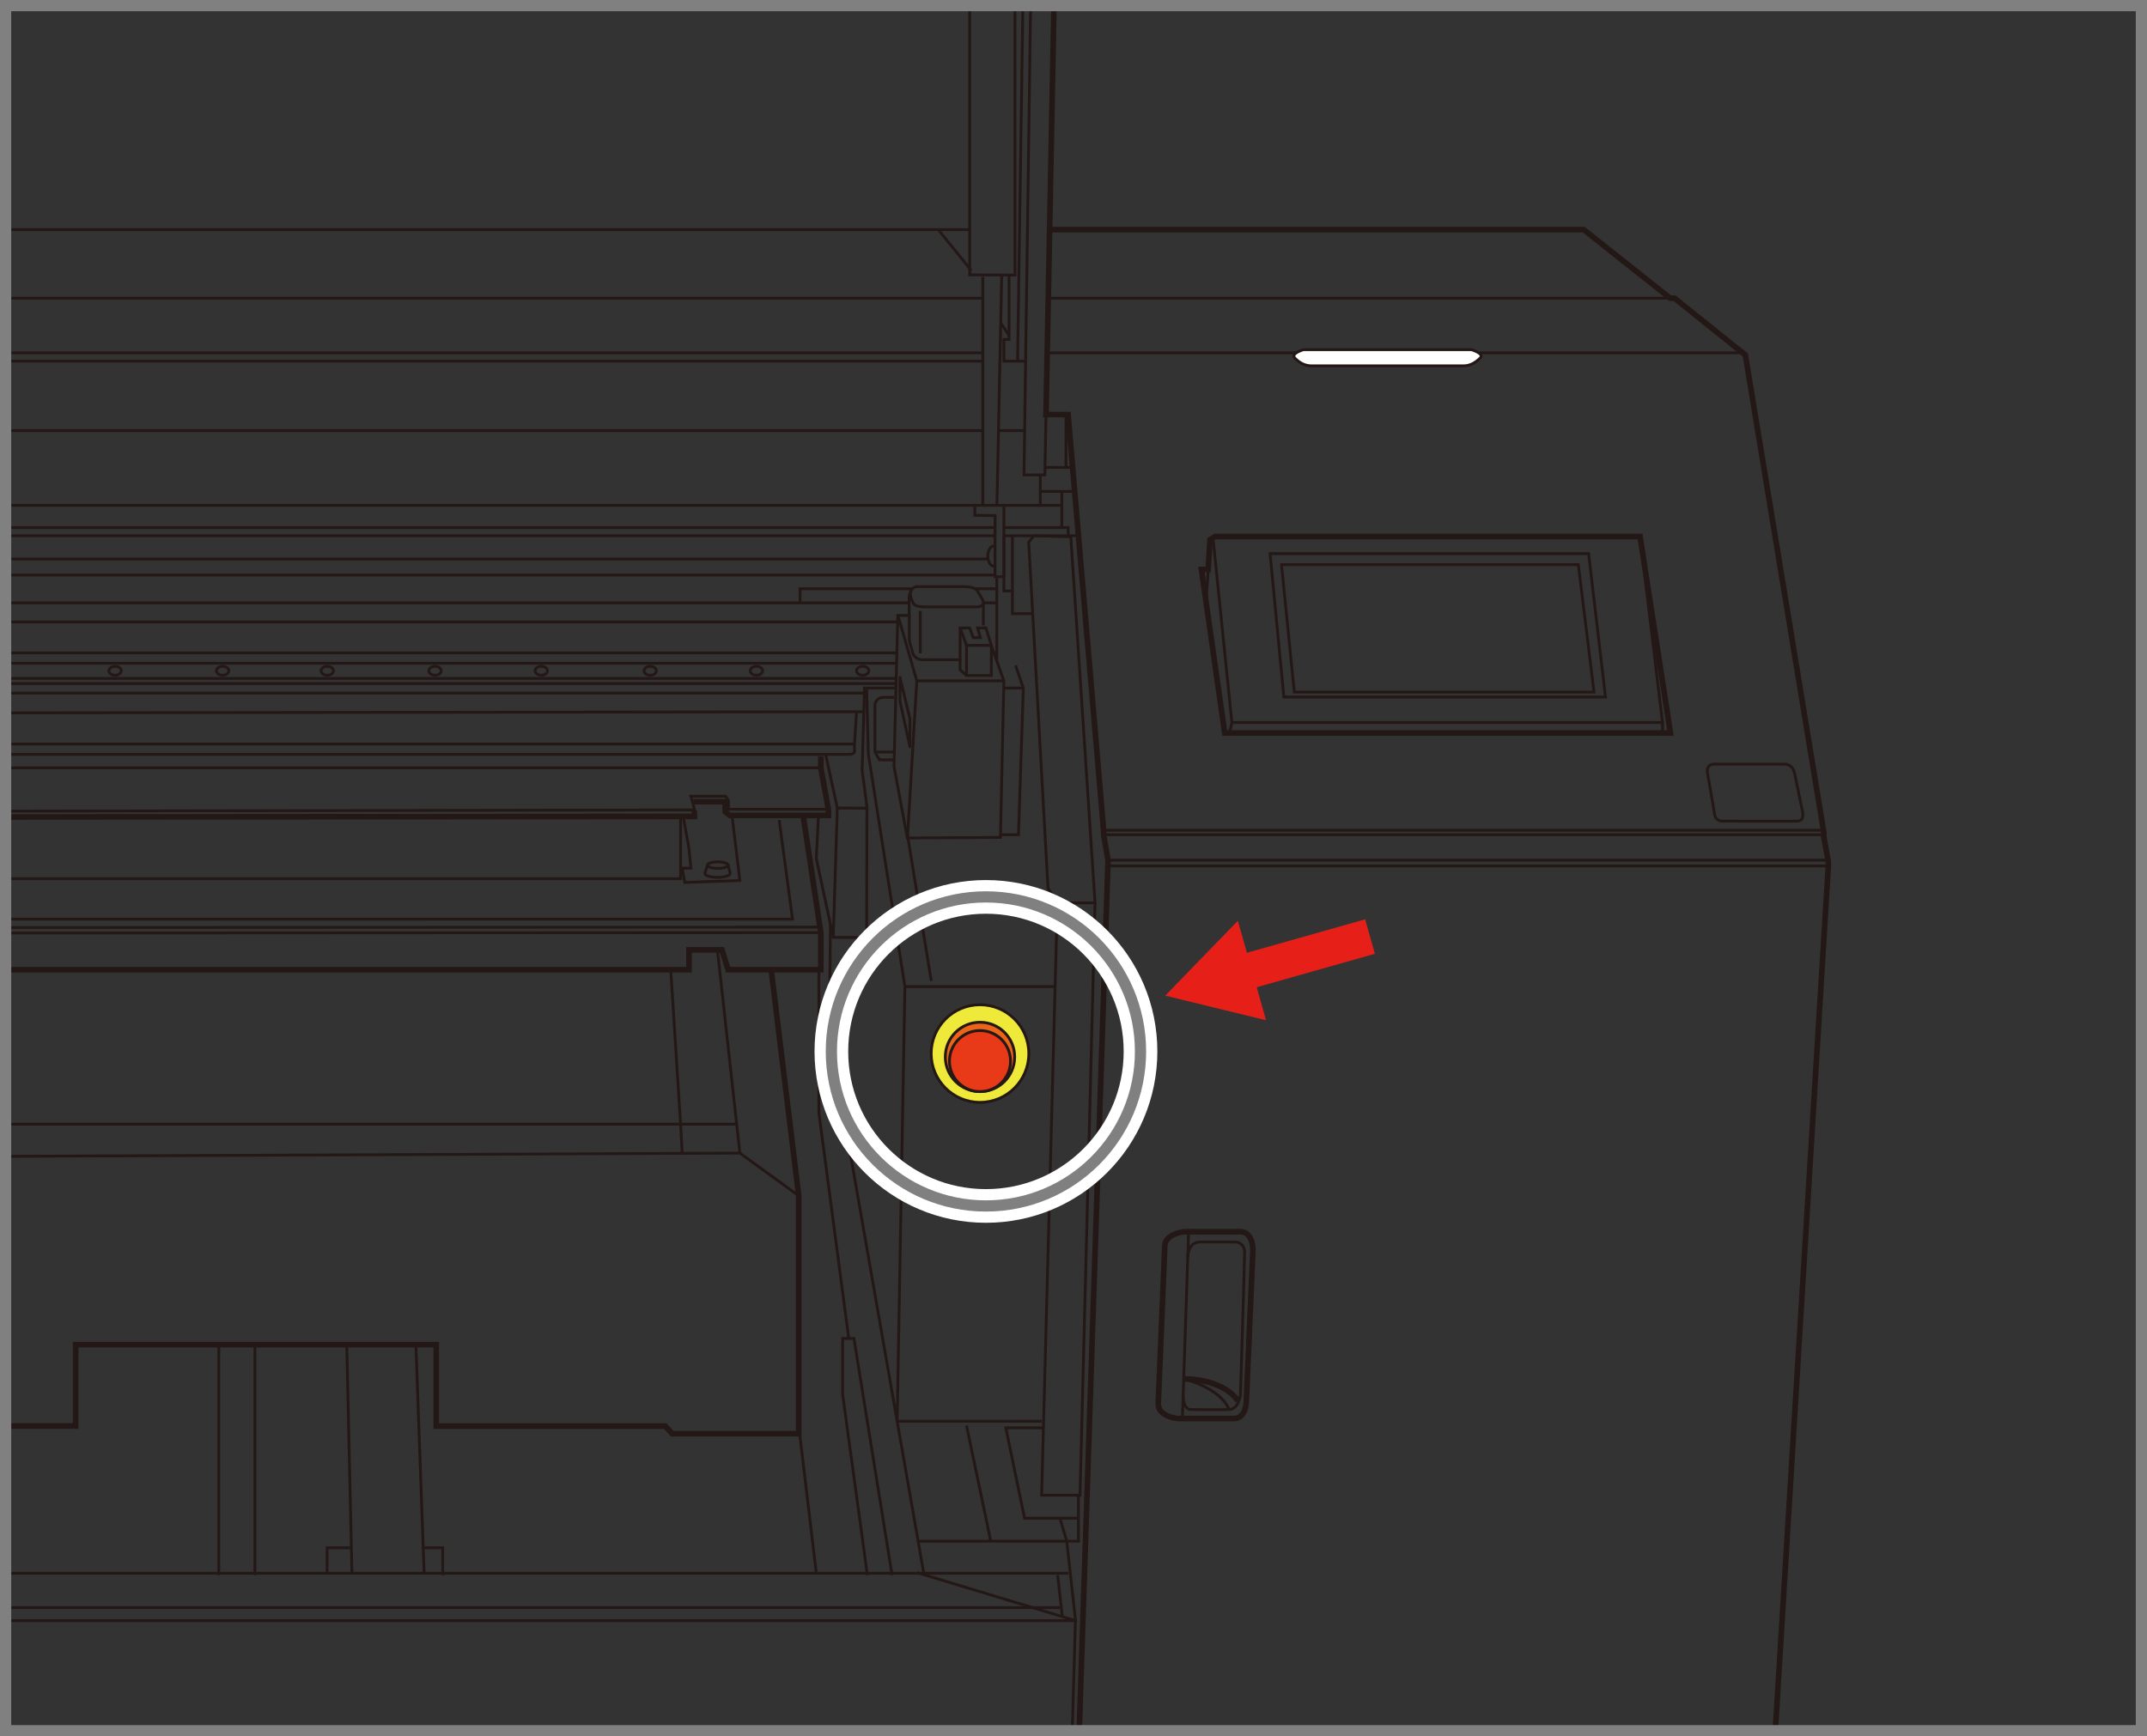<?xml version="1.0" encoding="UTF-8"?>
<svg id="_レイヤー_1" data-name="レイヤー 1" xmlns="http://www.w3.org/2000/svg" width="67.47mm" height="54.58mm" viewBox="0 0 191.26 154.72">
  <rect x="0" y="0" width="191.26" height="154.72" fill="#333333" stroke="none"/>
  <defs>
    <style>
      .cls-1 {
        fill: #ec631a;
      }

      .cls-1, .cls-2, .cls-3, .cls-4, .cls-5, .cls-6, .cls-7 {
        stroke: #231815;
      }

      .cls-1, .cls-2, .cls-3, .cls-4, .cls-5, .cls-7 {
        stroke-width: .25px;
      }

      .cls-1, .cls-3, .cls-4, .cls-8, .cls-5, .cls-9, .cls-6, .cls-7 {
        stroke-miterlimit: 10;
      }

      .cls-2 {
        stroke-linecap: round;
        stroke-linejoin: round;
      }

      .cls-2, .cls-4, .cls-8, .cls-9, .cls-6 {
        fill: none;
      }

      .cls-3 {
        fill: #fff;
      }

      .cls-8 {
        stroke: #fff;
        stroke-width: 3px;
      }

      .cls-5 {
        fill: #efea3a;
      }

      .cls-10 {
        fill: #e71f19;
      }

      .cls-9 {
        stroke: gray;
      }

      .cls-6 {
        stroke-width: .5px;
      }

      .cls-7 {
        fill: #e83918;
      }
    </style>
  </defs>
  <polyline class="cls-6" points="93.5 20.46 141.08 20.46 148.78 26.57 149.17 26.57 155.48 31.63 162.47 74.18 162.47 74.59 162.87 76.76 162.87 77.19 158.15 154.22"/>
  <line class="cls-4" x1=".5" y1="20.46" x2="86.38" y2="20.46"/>
  <polyline class="cls-4" points="93.18 36.94 93.08 42.32 91.22 42.32 91.81 .5"/>
  <polyline class="cls-6" points="93.89 .5 93.18 36.94 95.15 36.94 98.31 73.98 98.31 74.38 98.71 76.65 96.14 154.22"/>
  <line class="cls-4" x1="93.29" y1="31.44" x2="155.36" y2="31.44"/>
  <line class="cls-4" x1=".5" y1="31.44" x2="87.51" y2="31.44"/>
  <line class="cls-4" x1=".5" y1="32.18" x2="87.51" y2="32.18"/>
  <line class="cls-4" x1="87.51" y1="26.57" x2=".5" y2="26.57"/>
  <line class="cls-4" x1="148.77" y1="26.57" x2="93.39" y2="26.57"/>
  <polygon class="cls-6" points="108.25 47.81 146.1 47.81 148.81 65.32 109.1 65.32 107.03 50.75 107.63 50.75 107.79 48.09 108.25 47.81"/>
  <line class="cls-4" x1="107.63" y1="50.75" x2="107.44" y2="53.69"/>
  <polyline class="cls-4" points="108.08 48.16 109.74 64.38 109.53 65.32"/>
  <polyline class="cls-4" points="109.74 64.38 148.1 64.38 148.1 65.32"/>
  <line class="cls-4" x1="148.1" y1="64.38" x2="146.1" y2="47.81"/>
  <polygon class="cls-4" points="143.02 62.11 114.37 62.11 113.14 49.33 141.52 49.33 143.02 62.11"/>
  <polygon class="cls-4" points="142 61.67 115.3 61.67 114.16 50.31 140.6 50.31 142 61.67"/>
  <path class="cls-3" d="m130.36,32.6c.64,0,1.1-.31,1.5-.7s-.77-.74-.77-.74h-14.98s-1.16.34-.77.74.86.7,1.5.7,12.87,0,13.51,0Z"/>
  <line class="cls-4" x1="83.58" y1="20.46" x2="86.53" y2="24.1"/>
  <line class="cls-4" x1="98.31" y1="73.98" x2="162.44" y2="73.98"/>
  <line class="cls-4" x1="98.31" y1="74.38" x2="162.44" y2="74.38"/>
  <line class="cls-4" x1="98.71" y1="76.65" x2="162.87" y2="76.65"/>
  <line class="cls-4" x1="162.87" y1="77.16" x2="98.69" y2="77.16"/>
  <path class="cls-4" d="m153.54,73.18c-.69,0-.78-.51-.78-.51,0,0-.42-2.53-.64-3.68-.21-1.06.74-.9.74-.9h6.14s.69-.02.87.83.69,3.33.69,3.33c0,0,.25.9-.44.92s-6.57,0-6.57,0Z"/>
  <path class="cls-6" d="m111.03,124.71c0,1.72-1.04,1.69-1.04,1.69h-5.12s-1.69-.18-1.69-1.29l.58-14.06c0-1.1,1.69-1.29,1.69-1.29h5.12s1.04-.03,1.04,1.69l-.58,13.27Z"/>
  <path class="cls-6" d="m105.45,122.87s3.4-.09,4.84,1.96"/>
  <line class="cls-4" x1="105.88" y1="109.88" x2="105.33" y2="126.39"/>
  <path class="cls-4" d="m105.81,112.02s.01-1.35,1.08-1.35h3.09s.89-.06.89.95-.37,12.69-.37,12.69c0,0-.15,1.26-1.01,1.29s-3.34,0-3.34,0c0,0-.76.15-.76-1.35"/>
  <path class="cls-4" d="m105.45,122.87s3.25.77,4.04,2.73"/>
  <line class="cls-4" x1="88.53" y1="47.01" x2=".5" y2="47.01"/>
  <line class="cls-4" x1=".5" y1="61.76" x2="76.95" y2="61.76"/>
  <line class="cls-4" x1=".5" y1="49.81" x2="88.03" y2="49.81"/>
  <line class="cls-4" x1=".5" y1="51.24" x2="88.64" y2="51.24"/>
  <line class="cls-4" x1=".5" y1="53.72" x2="81" y2="53.72"/>
  <line class="cls-4" x1=".5" y1="55.42" x2="79.94" y2="55.42"/>
  <line class="cls-4" x1=".5" y1="58.18" x2="79.89" y2="58.18"/>
  <line class="cls-4" x1=".5" y1="59.1" x2="79.88" y2="59.1"/>
  <line class="cls-4" x1=".5" y1="60.45" x2="79.85" y2="60.45"/>
  <line class="cls-4" x1=".5" y1="60.91" x2="79.77" y2="60.91"/>
  <polyline class="cls-4" points="71.27 53.64 71.27 52.46 81.25 52.46"/>
  <polyline class="cls-4" points="79.99 54.83 81.67 60.67 89.43 60.67"/>
  <line class="cls-4" x1="81.67" y1="60.67" x2="80.84" y2="74.66"/>
  <polygon class="cls-2" points="81.06 66.55 80.17 62.47 80.17 60.36 81.06 64.04 81.06 66.55"/>
  <path class="cls-2" d="m81,54.83v1.94s0,.37.06.55.31,1.04.31,1.04c0,0,.28.43.8.43h3.37"/>
  <path class="cls-4" d="m81.27,52.48c-.43.37.09,1.26.09,1.26,0,0,.03.34,1.04.34h4.63s.89-.02.46-.73-.44-.72-.44-.72c0,0-.16-.36-1.25-.36h-4.04c-.74,0-.77.97-.77.97v1.6h-1.01l-.34,13.46,1.19,6.37,8.29-.05.31-13.94-1.12-3.16"/>
  <line class="cls-4" x1="87.6" y1="53.64" x2="87.6" y2="55.72"/>
  <polygon class="cls-4" points="87.33 56.82 86.7 56.82 86.38 55.96 85.53 55.96 85.53 59.69 86.1 60.19 88.31 60.19 88.31 57.51 87.83 55.96 87.09 55.96 87.33 56.82"/>
  <polyline class="cls-4" points="85.53 55.96 86.1 57.51 88.31 57.51"/>
  <line class="cls-4" x1="86.1" y1="57.51" x2="86.1" y2="60.19"/>
  <line class="cls-4" x1="81.98" y1="54.43" x2="81.98" y2="58.22"/>
  <polyline class="cls-4" points="79.89 61.31 77.01 61.31 76.8 68.63 77.23 71.88 77.2 83.53 74.23 83.53 72.72 76.51 72.91 72.66"/>
  <polyline class="cls-4" points="77.2 61.31 77.35 67.16 80.61 87.91 79.92 126.64 92.79 126.64"/>
  <line class="cls-4" x1="80.79" y1="74.09" x2="82.96" y2="87.41"/>
  <path class="cls-4" d="m79.65,67.71h-1.3l-.41-.7v-4.26s.12-.61.77-.61h.95"/>
  <line class="cls-4" x1="77.93" y1="67.01" x2="79.77" y2="67.01"/>
  <line class="cls-4" x1="76.95" y1="63.42" x2=".5" y2="63.52"/>
  <line class="cls-4" x1="76.13" y1="66.3" x2=".5" y2="66.3"/>
  <polyline class="cls-4" points="73.55 67.22 74.59 72 77.2 72.01"/>
  <line class="cls-4" x1="74.23" y1="83.53" x2="74.59" y2="72"/>
  <polyline class="cls-4" points="69.41 73.07 70.6 81.9 .5 81.9"/>
  <path class="cls-4" d="m.5,67.22h75.13c.43,0,.49-.21.49-.21v-.7l.18-2.85"/>
  <polyline class="cls-6" points=".5 72.8 61.86 72.75 61.86 72.26"/>
  <line class="cls-4" x1=".5" y1="68.42" x2="73.12" y2="68.42"/>
  <line class="cls-4" x1=".5" y1="83.14" x2="73.12" y2="83.1"/>
  <polyline class="cls-6" points=".5 86.41 61.38 86.41 61.38 84.64 64.32 84.64 64.86 86.41 73.12 86.41 73.12 83.1 71.57 72.82"/>
  <polyline class="cls-4" points=".5 78.3 60.63 78.3 60.63 72.75"/>
  <line class="cls-4" x1=".5" y1="82.65" x2="72.95" y2="82.61"/>
  <polyline class="cls-6" points="61.77 71.44 64.6 71.44 64.6 72.32 65 72.66 73.8 72.66 73.8 72.17 73.12 68.42 73.12 67.39"/>
  <polyline class="cls-4" points=".5 72.28 61.88 72.17 61.54 70.95 64.64 70.95 64.89 71.33 64.89 72.11 73.8 72.11"/>
  <polyline class="cls-4" points="65.22 72.75 65.91 78.46 61 78.63 60.77 77.36 61.55 77.36 61.36 75.5 60.86 72.76"/>
  <ellipse class="cls-4" cx="10.25" cy="59.77" rx=".55" ry=".4"/>
  <ellipse class="cls-4" cx="19.83" cy="59.77" rx=".55" ry=".4"/>
  <ellipse class="cls-4" cx="29.15" cy="59.77" rx=".55" ry=".4"/>
  <ellipse class="cls-4" cx="38.75" cy="59.77" rx=".55" ry=".4"/>
  <ellipse class="cls-4" cx="48.22" cy="59.77" rx=".55" ry=".4"/>
  <ellipse class="cls-4" cx="57.92" cy="59.77" rx=".55" ry=".4"/>
  <ellipse class="cls-4" cx="67.38" cy="59.77" rx=".55" ry=".4"/>
  <ellipse class="cls-4" cx="76.85" cy="59.77" rx=".55" ry=".4"/>
  <ellipse class="cls-4" cx="63.94" cy="77.09" rx=".92" ry=".29"/>
  <path class="cls-4" d="m63.02,77.09l-.23.74c0,.19.5.35,1.13.35s1.13-.16,1.13-.35l-.2-.8"/>
  <line class="cls-4" x1="88.53" y1="47.74" x2=".5" y2="47.74"/>
  <line class="cls-4" x1="89.14" y1="28.77" x2="89.89" y2="29.89"/>
  <polygon class="cls-4" points="86.38 .5 90.42 .5 90.42 24.51 86.38 24.49 86.38 .5"/>
  <line class="cls-4" x1="91.12" y1=".5" x2="90.65" y2="32.18"/>
  <line class="cls-4" x1="89.23" y1="24.62" x2="88.81" y2="45.03"/>
  <line class="cls-4" x1="87.55" y1="24.67" x2="87.55" y2="45.03"/>
  <polyline class="cls-4" points="89.89 24.51 89.89 30.25 89.43 30.25 89.43 32.18 91.36 32.18"/>
  <polygon class="cls-4" points="86.84 45.92 86.84 45.03 89.43 45.03 89.43 51.39 88.64 51.39 88.64 45.94 86.84 45.92"/>
  <polyline class="cls-4" points="90.1 52.66 89.43 52.66 89.43 47.74 95.91 47.74"/>
  <polyline class="cls-4" points="91.92 54.68 90.19 54.68 90.19 47.74"/>
  <path class="cls-4" d="m88.54,48.65c-.3,0-.54.4-.54.9,0,.5.24.9.54.9"/>
  <polygon class="cls-4" points="97.55 80.45 94.19 80.45 93.36 79.14 91.64 48.32 92.1 47.74 95.39 47.83 97.55 80.45"/>
  <polyline class="cls-4" points="97.55 80.45 96.21 133.23 92.79 133.23 94.19 80.45"/>
  <polyline class="cls-4" points="95.03 137.33 95.81 144.41 81.69 140.13"/>
  <polyline class="cls-4" points="81.69 137.33 95.03 137.33 96.07 137.33 96.07 133.23"/>
  <line class="cls-4" x1="94.42" y1="135.28" x2="95.03" y2="137.33"/>
  <line class="cls-4" x1=".5" y1="45.03" x2="86.83" y2="45.03"/>
  <polyline class="cls-4" points="89.43 45.03 94.59 45.03 94.59 43.79"/>
  <line class="cls-4" x1="89.02" y1="38.37" x2="91.27" y2="38.37"/>
  <line class="cls-4" x1="87.55" y1="38.37" x2=".5" y2="38.37"/>
  <line class="cls-4" x1="92.67" y1="42.32" x2="92.67" y2="45.03"/>
  <polyline class="cls-4" points="93.18 36.94 94.96 36.94 94.96 41.65 95.55 41.65"/>
  <line class="cls-4" x1="94.96" y1="41.65" x2="93.18" y2="41.65"/>
  <line class="cls-4" x1="92.67" y1="43.79" x2="95.74" y2="43.79"/>
  <polyline class="cls-4" points="89.43 47.01 95.15 47.01 95.15 47.81"/>
  <line class="cls-4" x1="94.59" y1="45.03" x2="94.59" y2="47.01"/>
  <line class="cls-4" x1="86.86" y1="52.46" x2="88.8" y2="52.46"/>
  <line class="cls-4" x1="88.8" y1="58.8" x2="88.8" y2="51.39"/>
  <line class="cls-4" x1="87.6" y1="53.72" x2="88.8" y2="53.72"/>
  <polyline class="cls-4" points="90.47 59.29 91.16 61.31 90.73 74.38 89.13 74.38"/>
  <line class="cls-4" x1="89.43" y1="61.31" x2="91.16" y2="61.31"/>
  <polyline class="cls-6" points=".5 127.07 6.74 127.07 6.74 119.82 38.86 119.82 38.86 127.08 59.26 127.08 59.88 127.75 71.15 127.75 71.15 106.55 68.7 86.41"/>
  <polyline class="cls-4" points=".5 100.17 60.63 100.17 59.75 86.41"/>
  <line class="cls-4" x1="95.17" y1="140.19" x2=".5" y2="140.19"/>
  <line class="cls-4" x1=".5" y1="143.25" x2="94.42" y2="143.25"/>
  <polyline class="cls-4" points=".5 144.41 95.8 144.41 95.52 154.22"/>
  <polyline class="cls-4" points="71.15 106.55 65.91 102.75 .5 103.04"/>
  <line class="cls-4" x1="63.91" y1="84.64" x2="65.91" y2="102.75"/>
  <polyline class="cls-4" points="65.63 100.17 60.63 100.17 60.77 102.75"/>
  <polyline class="cls-4" points="72.95 86.41 72.95 99.18 75.61 119.26 75.06 119.26 75.06 124.23 77.27 140.36"/>
  <polyline class="cls-4" points="79.47 140.36 76.07 119.26 75.61 119.26"/>
  <polyline class="cls-4" points="82.28 140.13 73.87 92.05 73.98 82.37"/>
  <line class="cls-4" x1="80.61" y1="87.91" x2="93.99" y2="87.91"/>
  <circle class="cls-5" cx="87.3" cy="93.88" r="4.35"/>
  <circle class="cls-1" cx="87.3" cy="94.18" r="3.09"/>
  <circle class="cls-7" cx="87.3" cy="94.55" r="2.72"/>
  <line class="cls-4" x1="71.15" y1="127.03" x2="72.72" y2="140.19"/>
  <line class="cls-4" x1="94.22" y1="140.36" x2="94.63" y2="144.05"/>
  <polyline class="cls-4" points="92.95 127.23 89.6 127.23 91.27 135.28 96.07 135.28"/>
  <line class="cls-4" x1="19.49" y1="119.82" x2="19.49" y2="140.36"/>
  <line class="cls-4" x1="22.71" y1="119.82" x2="22.71" y2="140.36"/>
  <line class="cls-4" x1="30.89" y1="119.82" x2="31.35" y2="140.13"/>
  <line class="cls-4" x1="37.05" y1="119.82" x2="37.78" y2="140.13"/>
  <polyline class="cls-4" points="37.78 137.92 39.44 137.92 39.44 140.36"/>
  <polyline class="cls-4" points="31.35 137.92 29.14 137.92 29.14 140.19"/>
  <line class="cls-4" x1="86.1" y1="127.03" x2="88.26" y2="137.33"/>
  <rect class="cls-9" x=".5" y=".5" width="190.26" height="153.72"/>
  <g>
    <circle class="cls-8" cx="87.83" cy="93.69" r="13.77"/>
    <circle class="cls-9" cx="87.83" cy="93.69" r="13.77"/>
  </g>
  <polygon class="cls-10" points="122.48 84.99 111.95 87.97 112.78 90.91 103.8 88.72 110.27 82.05 111.08 84.9 121.61 81.92 122.48 84.99"/>
</svg>
